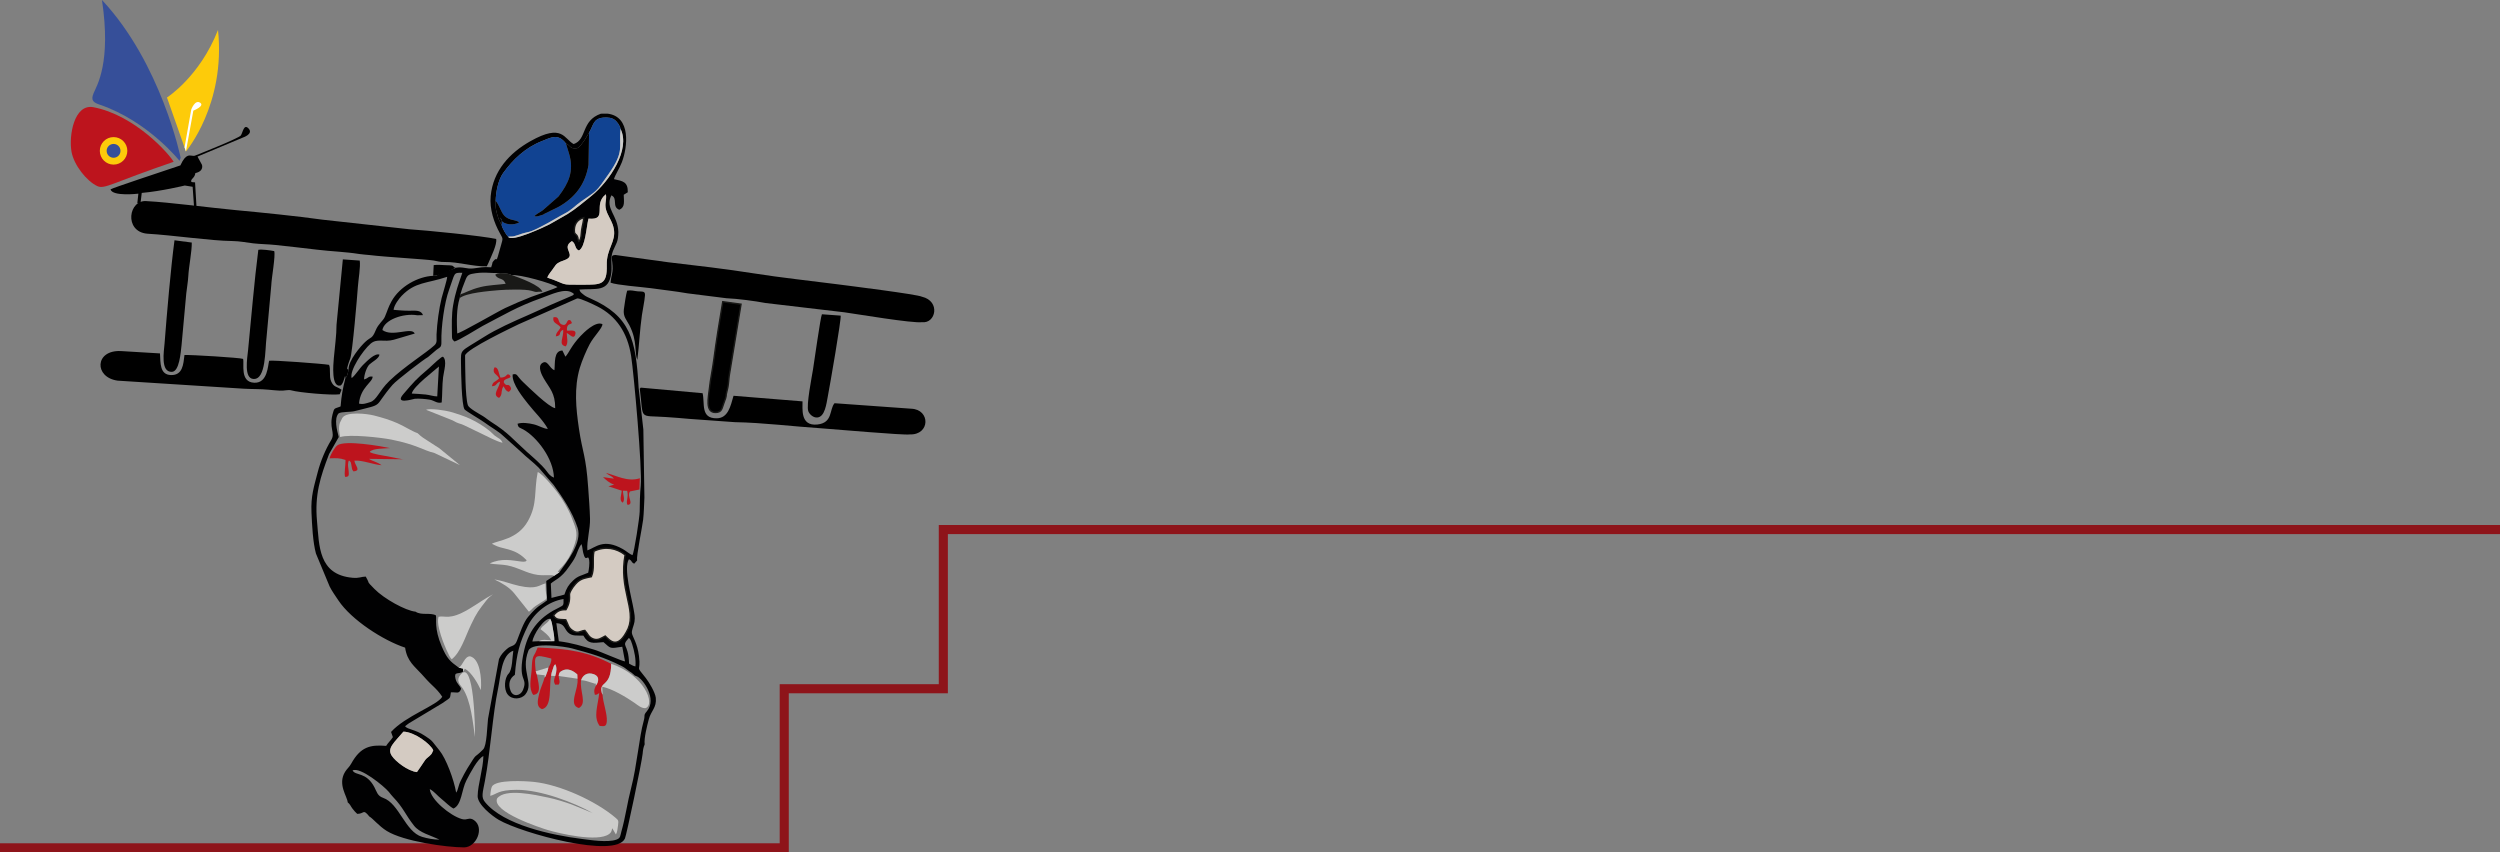 <?xml version="1.0" encoding="utf-8"?>
<!-- Generator: Adobe Illustrator 12.0.0, SVG Export Plug-In . SVG Version: 6.00 Build 51448)  -->
<!DOCTYPE svg PUBLIC "-//W3C//DTD SVG 1.1//EN" "http://www.w3.org/Graphics/SVG/1.1/DTD/svg11.dtd">
<svg  version="1.1" id="Ebene_1" xmlns="http://www.w3.org/2000/svg" xmlns:xlink="http://www.w3.org/1999/xlink" width="367.407" height="125.268"
	 viewBox="0 0 367.407 125.268" overflow="visible" enable-background="new 0 0 367.407 125.268" xml:space="preserve">
<rect x="0" y="0" width="367.407" height="125.268" fill="#808080" stroke="none"/>
<polyline fill="none" stroke="#8E141A" stroke-width="1.336" points="0,124.6 115.253,124.6 115.253,101.219 138.633,101.219 
	138.633,77.824 162.015,77.824 367.407,77.824 "/>
<g>
	<g>
		<path fill-rule="evenodd" clip-rule="evenodd" fill="#364F99" d="M26.55,23.175c0,0-2.85-13.871-11.566-23.175
			c1.383,9.22-0.754,12.572-1.215,13.662c-0.46,1.09-0.085,1.389,0.88,1.718c7.125,2.431,11.734,8.256,11.734,8.256L26.55,23.175z"
			/>
		<path fill-rule="evenodd" clip-rule="evenodd" fill="#BD141D" d="M25.52,23.78c-0.623-1.111-5.648-6.848-11.792-8.023
			c-2.825-0.54-3.648,4.176-3.214,6.562c0.351,1.93,2.202,4.29,3.781,5.028C15.393,27.861,16.477,26.86,25.52,23.78z"/>
		<path fill-rule="evenodd" clip-rule="evenodd" d="M29.672,24.201c0,0,0.377,0.943-0.963,1.236c-0.084,0.775-0.755,0.838-0.587,1.3
			c0.063,0.042,0.545,0.063,0.545,0.063l0.23,3.919l-0.356,0.021l-0.23-3.29l-1.152-0.188c0,0-3.437,0.838-6.328,1.089
			c-0.042,0.293-0.183,1.55-0.183,1.55l-0.468-0.039l0.156-1.403c0,0-3.801,0.458-4.094-0.632c0.419-0.251,7.167-2.472,10.267-3.52
			c0.418-0.924,0.768-1.279,1.077-1.4c0.435-0.171,0.789,0.118,1.144-0.066c0,0,6.37-2.514,6.663-2.934
			c0.293-0.419,0.44-1.801,1.152-1.005c0.712,0.797-0.817,1.299-0.817,1.299l-6.705,2.807L29.672,24.201z"/>
		<path fill-rule="evenodd" clip-rule="evenodd" fill="#FDCB0A" d="M27.326,22.253c0,0,5.867-6.894,4.714-17.853
			c-2.682,6.873-7.501,9.932-7.501,9.932L27.326,22.253z"/>
		<path fill-rule="evenodd" clip-rule="evenodd" fill="#FFFFFF" d="M27.326,22.253l1.089-5.993c0,0,1.751-0.69,0.985-1.173
			c-0.764-0.482-1.296,1.022-1.296,1.022l-0.985,5.559L27.326,22.253z"/>
		<circle fill-rule="evenodd" clip-rule="evenodd" fill="#FDCB0A" cx="16.692" cy="22.169" r="2.022"/>
		<circle fill-rule="evenodd" clip-rule="evenodd" fill="#364F99" cx="16.691" cy="22.169" r="1.017"/>
	</g>
	<path fill-rule="evenodd" clip-rule="evenodd" fill="#010102" d="M90.874,34.085L90.874,34.085
		c-0.015,1.543-0.333,1.665-0.79,2.797c-0.433,1.072-0.101,2.052-0.244,3.22c-0.36,2.917-2.263,2.256-4.685,2.452
		c0.114,0.347,0.092,0.347,0.684,0.808c0.263,0.204,0.586,0.346,0.942,0.504c5.865,2.602,6.678,5.967,7.076,13.147l0.692,6.116
		l0.156,9.997c-0.047,0.961-0.081,2.346-0.188,3.254c-0.136,1.145-1.005,5.285-0.891,5.996l-0.424,0.469
		c-0.541-0.266-0.22-0.393-0.774-0.658c-0.845,1.278,0.434,5.789,0.697,7.391c0.11,0.668,0.225,1.104,0.12,1.81
		c-0.08,0.533-0.45,1.224-0.376,1.675c0.088,0.538,0.79,1.416,1.036,3.344c0.335,2.623-0.663,1.13,1.008,3.246
		c0.438,0.556,1.377,2.084,1.464,2.9c0.154,1.451-0.699,1.898-1.029,3.156c-0.227,0.865-0.73,2.791-0.606,3.684l-0.128,0.348
		c-0.018,0.059-0.071,0.27-0.084,0.336c-0.043,0.217-0.06,0.441-0.084,0.68c-0.137,1.365-2.38,11.979-2.603,12.469
		c-1.364,3.01-15.207-0.785-18.542-2.736c-0.998-0.584-3.124-2.258-3.106-3.5c0.023-1.676,0.806-3.975,0.843-5.879
		c-0.855,0.396-1.917,2.477-2.474,3.531c-0.752,1.42-0.684,3.639-1.922,4.184c-0.61-0.328-1.18-0.951-1.747-1.398
		c-0.655-0.519-1.048-1.096-1.733-1.461c0.096,1.518,3,3.93,4.725,4.406c0.82,0.227,1.044-0.349,1.771,0.156
		c1.595,1.107,0.353,4.008-1.462,4.005c-2.601-0.004-8.874-0.878-11.353-2.413c-1.172-0.726-2.086-1.879-2.557-2.119
		c-0.979-1.207-0.707-0.391-1.787-0.393c-0.188-0.152-0.527-0.535-0.72-0.798c-0.281-0.384-0.31-0.602-0.68-0.896
		c-0.06-0.875-1.524-2.645-0.38-4.492c0.294-0.475,0.613-0.684,0.881-1.171c1.371-2.491,2.793-2.833,5.148-2.634
		c0.28-0.467,0.686-0.799,0.992-1.287l-0.27-0.76c2.113-2.357,6.792-3.908,7.522-5.172c-0.403-0.637-0.945-1.195-1.452-1.668
		c-0.592-0.553-1.061-1.084-1.571-1.654c-0.978-1.096-2.147-1.861-2.432-3.897c-3.183-1.048-7.887-4.062-9.806-6.942
		c-0.421-0.631-0.973-1.403-1.291-2.057l-2.008-4.828c-0.457-1.666-0.576-4.196-0.657-6.028c-0.11-2.459,0.373-3.806,0.91-5.908
		c0.42-1.644,1.17-3.415,1.978-4.729c0.705-1.146-0.457-1.712,0.323-4.199c0.093-0.297,0.124-0.386,0.35-0.5l0.61-0.215
		c0.028-0.012,0.075-0.027,0.108-0.05c0.119-1.587,0.339-2.714,0.705-4.149c0.15-0.166,0.098-0.079,0.214-0.321
		c0.001-0.003,0.1-0.271,0.111-0.309c0.071-0.247,0.094-0.396,0.137-0.63c-0.048-1.325,1.808-3.467,2.457-4.07
		c0.846-0.787,0.995-0.394,1.534-1.705c0.404-0.983,1.088-1.374,1.351-1.989c0.401-0.941,0.463-1.344,0.968-2.261
		c1.207-2.191,3.897-3.66,6.129-3.756c0.496-0.027,0.479,0.006,0.832-0.255l1.23-0.464l0.91-0.3
		c0.333-0.124,0.096,0.018,0.316-0.162c1.126-0.201,1.587,0.219,2.635,0.093c1.104-0.132,1.331-0.252,2.602-0.162l0.136-0.441
		c0.08-0.263-0.015-0.205,0.186-0.465c0.732-0.948,0.195,0.991,1.125-2.345c0.281-1.012,0.314-0.896-0.149-1.719
		c-0.891-1.583-1.558-3.608-1.371-5.511c0.36-3.678,2.739-6.311,5.833-8.053c4.759-2.68,4.954-0.316,6.359,0.423
		c1.991-0.669,1.053-3.43,4-4.463l0.99-0.005c3.458,0.421,2.961,4.888,2.087,7.16c-0.342,0.887-1.025,1.922-1.15,2.463
		c1.264,0.283,2.067,0.368,2.029,1.926l-0.597,0.371c0.02,0.976,0.235,1.824-0.655,2.208c-1.136-0.46-0.16-1.674-1.16-2.123
		C88.869,30.652,90.799,31.582,90.874,34.085z M91.193,18.944L91.193,18.944c1.505,2.998-1.6,7.656-4.216,9.799
		c-1.151,0.942-2.365,1.964-3.592,2.729l-2.628,1.5c-0.567,0.288-5.646,2.719-6.083,1.818c-0.277-0.252-0.924-1.349-0.957-1.758
		c-0.028-0.032-0.06-0.071-0.08-0.099l-0.363-0.765c-0.267-0.865-0.535-1.577-0.433-2.617c0.032-1.34,0.364-3.102,1.123-4.148
		c1.427-1.966,3.236-3.703,5.657-4.657c1.349-0.531,2.365-1.195,3.548,0.336c0.748,0.338,0.545,0.859,1.651,0.696
		c0.654-0.249,1.75-2.289,1.75-2.289c0.67-1.084,0.567-2.062,2.116-2.204c0.631-0.057,1.263,0.011,1.709,0.37
		C90.686,17.89,91.139,18.501,91.193,18.944z M89.048,28.55L89.048,28.55c-1.987,1.502,0.375,3.851-2.562,3.579
		c-0.315,1.212-0.441,4.18-1.409,4.686c-0.646-0.24-0.409-1.014-1.031-1.381c-1.749,1.085,0.966,2.105-1.191,2.843
		c-0.788,0.269-1.076,0.442-1.438,1.019c-0.356,0.567-0.786,0.949-0.985,1.504c3.179,1.07,1.582,1.061,5.159,1.044
		c2.703-0.012,3.656,0.09,3.581-2.879c-0.063-2.453,1.411-3.408,1.027-5.381c-0.175-0.9-0.606-1.473-0.954-2.266
		C88.675,30.021,89.208,29.537,89.048,28.55z M85.788,31.98L85.788,31.98c-0.942,0.269-1.508,0.995-1.366,2.212
		c0.208,0.354,0.269,0.255,0.404,0.502c0.198,0.364,0.016,0.377,0.251,0.769c0.378-0.354,0.323-1.012,0.404-1.646
		C85.562,33.194,85.78,32.563,85.788,31.98z M62.913,52.465L62.913,52.465l1.227-1.046c0.551-0.423,0.754-0.341,0.729-1.241
		c-0.057-2.086,0.443-5.739,1.127-7.587c0.899-2.433,0.57-2.554,1.949-2.496c-0.579,1.702-0.996,2.755-1.349,4.75
		c-0.245,1.384-0.195,2.881-0.175,4.313c0.008,0.623-0.035,0.655,0.349,1.022c0.494-0.015,3.626-2,4.164-2.28
		c3.195-1.661,5.019-2.814,8.662-4.113c1.507-0.538,3.393-1.487,4.515-0.765c0.181,0.116,0.122,0.073,0.236,0.196
		c-0.146,0.187-0.002,0.048-0.215,0.211l-3.166,1.364c-1.189,0.53-2.171,1.002-3.369,1.522c-2.14,0.93-4.622,2.033-6.465,3.205
		c-3.607,2.295-3.395,1.69-3.382,3.888c0.007,1.239,0.087,6.147,0.52,6.755c0.162,0.229,2.424,1.551,2.874,1.885
		c1.027,0.764,2.057,1.289,2.853,2.05l2.583,2.317c0.88,0.863,1.775,1.492,2.585,2.314l2.215,2.559
		c1.228,1.709,2.729,3.885,3.511,6.283c0.716,2.196-1.608,4.995-2.684,6.535l-0.773,0.522l-1.152,0.753l0.126,2.834
		c-1.014,0.824-1.313,0.689-2.804,2.452c-0.651,0.769-1.212,2.413-1.637,3.516c-0.354,0.921-0.799,0.572-1.501,1.214
		c-0.422,0.385-0.831,0.773-1.131,1.453l-1.613,8.797c-0.124,1.006-0.167,3.924-0.707,4.477c-1.511,1.547-0.707,0.187-2.338,2.818
		c-0.355,0.572-0.628,1.136-0.907,1.68c-0.496,0.967-0.393,1.424-0.732,1.859c-0.313-1.874-1.474-5.012-2.465-6.211
		c-0.407-0.492-0.628-0.789-0.973-1.222c-0.281-0.353-0.758-0.644-1.152-0.909c-1.455-0.98-2.512-0.898-2.922-1.414
		c0.318-0.218,0.475-0.401,0.896-0.624l4.589-2.759c1.341-0.945,1.073-0.59,1.256-1.594c0.834-0.063,1.188,0.326,1.493-0.512
		c-0.143-0.503-0.632-0.706-0.817-1.486c-0.273-1.156,0.458-0.598,1.109-1.043l0.011-0.437l-0.646-0.155
		c-1.309-0.944-1.737-1.341-2.509-3.143c-1.129-2.643-0.711-3.971-0.843-4.535c-0.818-0.453-2.144,0.043-2.995-0.544
		c-1.457-0.136-4.66-1.917-6.042-3.343c-1.332-1.376-0.49-0.446-1.278-1.814c-0.691,0.01-0.923,0.266-1.939,0.174
		c-5.039-0.449-4.887-4.718-5.22-8.33c-0.353-3.822,0.464-6.461,1.778-9.859l1.417-2.488c-0.234-0.906-0.74-2.711-0.016-3.486
		c0.47-0.268,1.684-0.158,2.36-0.33c4.551-1.158,2.569-0.365,5.555-3.852C58.277,55.871,62.311,52.783,62.913,52.465z
		 M65.715,40.682L65.715,40.682c-3.03,1.017-4.667,0.709-6.684,2.792c-0.351,0.363-1.129,1.366-1.189,2.063
		c0.919,0.056,1.381,0.14,2.353,0.128c0.901-0.011,1.688-0.111,1.97,0.647l-0.833,0.022c-2.107-0.351-4.909,0.703-5.134,2.17
		c1.523,1.101,4.286-0.526,4.755,0.516l-3.074,0.908c-1.491,0.409-2.445-0.258-3.416,0.582c-1.188,1.026-3.148,4.027-2.779,5.058
		c0.623-0.508,1.12-1.418,1.786-2.054c0.446-0.426,1.635-1.673,2.301-1.392c-0.087,0.579-1.059,1.042-1.476,1.44
		c-0.393,0.376-0.766,1.425-0.797,2.2c0.721-0.188,0.55-0.502,1.264-0.411c0.02,0.832-1.787,1.546-2.002,3.959
		c0.583,0.162,1.084-0.044,1.642-0.213c0.966-0.291,1.304-1.648,2.824-3.117c2.178-2.106,5.432-4.13,6.625-5.238
		c0.461-0.428,0.269-0.869,0.304-1.593c0.08-1.681,0.359-3.755,0.746-5.34C65.051,43.192,65.751,40.991,65.715,40.682z
		 M75.146,40.436L75.146,40.436c1.257-0.141,5.888,1.175,6.784,1.751c-0.228,0.2-3.315,1.222-3.901,1.458
		c-1.277,0.513-2.598,1.063-3.788,1.625c-1.114,0.526-6.49,3.658-7.048,3.732c-0.075-1.762-0.128-3.607,0.362-5.191l0.101-0.555
		c0.142-0.545,0.404-1.271,0.612-1.763c0.279-0.663,0.327-1.088,1.059-1.239c1.682-0.346,2.513-0.102,4.18-0.113
		c0.307,0.017,0.621,0.024,0.928,0.065c0.166,0.022,0.27,0.04,0.429,0.092C75.247,40.424,74.988,40.319,75.146,40.436z
		 M88.534,47.637L88.534,47.637c0.014,0.59-1.239,1.745-1.884,2.959c-0.451,0.846-1.12,2.393-1.438,3.466
		c-0.869,2.947-0.572,5.943-0.12,8.994c0.514,3.471,1.021,3.851,1.349,8.605c0.107,1.556,0.227,2.995,0.269,4.568
		c0.041,1.577-0.501,3.222-0.387,4.657c1.219-0.421,2.343-1.819,5.233-0.179c0.489,0.277,0.978,0.731,1.387,0.882
		c0.265-0.368,1.061-5.616,1.067-6.397c0.003-1.129,0.04-2.695,0.151-3.791c0.251-2.477-1.007-16.465-1.409-19.079
		c-0.533-3.458-2.199-5.893-4.975-7.297c-0.534-0.271-2.48-1.206-2.944-1.171l-8.597,3.793c-0.878,0.433-7.697,3.655-7.888,4.595
		c0.02,1.522,0.007,6.076,0.408,7.305c0.152,0.466,1.749,1.314,2.241,1.624c0.451,0.284,0.656,0.501,1.129,0.8
		c2.633,1.67,3.203,2.551,5.269,4.402c0.893,0.8,2.206,1.891,2.937,2.867c0.335,0.45,0.567,0.759,1.073,0.953
		c-0.057-2.756-2.483-5.955-4.494-7.072c-0.556-0.31-0.752-0.217-0.851-0.847c0.662-0.224,1.648-0.087,2.39,0.091
		c0.745,0.18,1.538,0.687,2.065,0.66c-0.735-1.328-1.997-2.494-2.92-3.684c-0.579-0.745-2.415-2.922-2.254-4.313
		c0.735-0.185,0.52,0.161,1.554,1.144c0.812,0.771,3.731,3.654,4.698,3.817c0-2.245-0.816-2.89-1.685-4.377
		c-0.27-0.461-0.947-1.742-0.246-2.242c0.823-0.587,1.037,0.747,1.815,1.034c0.119-1.05-0.132-2.864,1.172-2.894l0.442,0.909
		c0.535-0.574,0.866-1.612,2.224-3.038C85.717,48.96,87.505,47.125,88.534,47.637z M85.463,79.967L85.463,79.967
		c-0.408,0.439-0.572,1.131-0.844,1.726c-0.329,0.716-0.601,0.998-0.995,1.589c-1.169,1.747-2.128,1.955-2.674,2.484l0.096,2.105
		l1.901-0.486c0.317-0.968,0.596-1.42,1.283-2.08c0.732-0.703,1.241-0.705,2.214-1.139c0.102-0.432,0.228-1.422,0.142-1.879
		c-0.184-0.98-0.483,0.545-0.872-1.034C85.612,80.838,85.6,80.371,85.463,79.967z M82.815,88.032L82.815,88.032
		c0.006,0.836,0.068,0.911-0.573,1.215c-2.671,1.269-4.459,3.056-5.199,6.27c-1.114,4.841,0.632,3.861-0.186,5.889
		c-0.334,0.831-1.44,1.128-1.832,0.083c-0.369-0.984-0.128-1.799,0.64-2.313c0.256-3.132,0.676-4.717,1.923-7.229
		C78.545,90.023,80.586,88.385,82.815,88.032z M83.691,87.283L83.691,87.283c0.14-0.596,0.815-1.438,1.161-1.742
		c0.6-0.53,1.195-0.615,2.053-0.793c0.505-1.207,0.123-2.42,0.379-3.746c1.673-0.799,3.325-0.447,4.59,0.541
		c-0.951,5.031,1.636,7.945,0.455,10.817c-1.529,3.274-2.696,1.773-3.383,1.115c-0.5,0.235-1.027,0.737-1.809,0.412
		c-0.668-0.278-0.748-0.753-1.188-1.238c-0.668,0.052-1.028,0.611-1.901-0.053c-0.557-0.424-0.535-0.795-0.904-1.509
		c-0.818-0.074-1.464,0.091-1.795-0.68c0.56-0.613,0.929-0.819,1.827-0.815C83.688,88.691,83.732,88.156,83.691,87.283z
		 M82.124,94.237L82.124,94.237l-0.36-2.654c1.215,0.046,1.135,0.79,1.695,1.346c0.599,0.596,1.327,0.457,2.272,0.476
		c0.719,1.269,1.347,1.115,2.957,0.965c1.13,0.969,0.862,0.969,2.762,0.676l0.402,2.153c-0.4-0.003-3.651-1.477-4.601-1.745
		C85.415,94.934,84.22,94.508,82.124,94.237z M80.859,90.934L80.859,90.934c-0.952-0.089-2.482,2.363-2.626,3.342l1.012-0.045
		l2.223-0.002c0-0.693-0.077-1.086-0.202-1.762C81.144,91.813,81.115,91.377,80.859,90.934z M92.445,97.525L92.445,97.525
		c-0.064-3.123-1.276-2.4-0.018-3.779c0.274,0.238,0.366,0.586,0.486,0.954c0.304,0.931,0.58,2.276,0.469,3.239
		C93.08,97.896,92.679,97.655,92.445,97.525z M75.438,95.63L75.438,95.63c-1.78,0.624-1.82,3.594-2.245,5.597
		c-0.791,3.733-1.113,9.229-1.924,13.526c-0.333,1.763-0.59,2.386,0.006,3.12c2.73,3.367,9.787,4.857,14.184,5.414
		c1.277,0.161,3.837,0.573,5.143,0.102c0.616-0.222,0.54-0.564,0.719-1.187c0.598-2.097,0.875-4.265,1.442-6.438
		c0.839-3.22,1.193-7.57,1.828-9.777c0.274-0.958-0.091-0.794,0.479-1.464c1.544-1.816-0.57-4.738-1.451-5.115
		c-0.611-0.262-0.061,0.085-0.556-0.344c-0.306-0.264-0.234-0.189-0.602-0.434c-0.469-0.313-0.555-0.479-1.153-0.775
		c-2.585-1.285-4.451-1.813-7.247-2.566c-0.977-0.264-5.88-0.99-6.401,0.331c-1.194,3.024,0.879,4.727-0.43,6.406
		c-0.59,0.759-1.974,0.871-2.628,0.022c-0.599-0.775-0.458-2.432,0.136-3.031C75.315,98.43,75.282,96.586,75.438,95.63z
		 M63.673,110.264L63.673,110.264c-0.239,0.455-0.108,0.438-0.568,0.852c-0.378,0.34-0.43,0.302-0.707,0.705
		c-0.419,0.61-0.731,1.12-1.127,1.648c-1.336-0.152-3.152-1.569-3.694-2.402c-0.728-1.115,0.32-1.896,1.714-3.544
		C60.933,107.579,63.258,109.321,63.673,110.264z M64.586,123.396c-1.296-0.638-2.91-0.994-3.741-2.053
		c-1.292-1.648-1.563-2.634-3.043-4.176c-0.34-0.354-0.38-0.454-0.646-0.775c-0.7-0.849-4.269-3.758-5.344-3.163
		c0.459,0.815,2.013,0.183,3.213,2.464c0.359,0.681,0.44,1.272,1.281,1.562c2.368,0.813,3.233,4.989,5.722,5.731
		C62.837,123.23,63.7,123.383,64.586,123.396z"/>
	<g>
		<path fill-rule="evenodd" clip-rule="evenodd" d="M135.486,43.605c2.792,0.661,2.021,3.985,0.033,3.742
			c-1.328,0.205-9.641-1.203-11.432-1.45l-11.573-1.364c-1.618-0.302-4.089-0.635-5.761-0.704l-5.702-0.717
			c-1.795-0.315-3.83-0.534-5.662-0.788c-1.163-0.161-4.745-0.418-5.66-0.783c0.127-1.325,0.436-1.396,0.248-3.022
			c-0.072-0.623-0.247-1.056,0.482-1.043l7.776,1.07c4.083,0.473,8.451,0.982,12.468,1.618c4.079,0.646,8.291,1.09,12.408,1.621
			C124.82,42.007,134.762,43.247,135.486,43.605z"/>
		<path fill-rule="evenodd" clip-rule="evenodd" d="M107.976,62.041l-6.651-0.479c-1.138-0.105-2.293-0.197-3.483-0.275
			c-4.082-0.274-3.219,0.529-3.817-4.146c0.296-0.324-0.278,0.023,0.208-0.17l9.025,0.815c0.354,1.5-0.344,3.709,2.061,3.688
			c1.691-0.015,2.042-1.776,2.484-3.31l10.136,0.822c0.045,0.963-0.41,3.667,2.174,3.4c2.321-0.24,1.742-2.223,2.535-3.129
			l11.265,0.807c2.844,0.102,2.813,3.887-0.227,3.78c-0.855,0.144-11.045-0.768-12.896-0.891
			C116.659,62.684,112.12,62.112,107.976,62.041z"/>
		<path fill-rule="evenodd" clip-rule="evenodd" d="M17.287,55.941c-3.475-0.478-3.382-4.521,0.463-4.349l5.762,0.347
			c0.078,1.435-0.036,3.137,1.613,3.181c1.738,0.046,1.821-1.585,1.986-2.944c0.851-0.058,8.2,0.391,8.608,0.567
			c0.225,0.628-0.533,3.427,1.656,3.506c1.994,0.073,1.984-2.601,2.179-3.231c0.289-0.126,8.002,0.44,8.803,0.601
			c0.276,0.598-0.023,1.678,0.306,2.421c0.399,0.903,0.816,0.726,1.53,1.237l-0.268,0.668c-1.159,0.176-6.024-0.253-7.104-0.574
			c-0.46-0.138-0.978,0.078-1.711,0.038c-0.545-0.03-1.113-0.079-1.674-0.138c-1.105-0.115-2.458-0.075-3.596-0.145L17.287,55.941z"
			/>
		<path fill-rule="evenodd" clip-rule="evenodd" d="M28.184,35.647c0.019,1.358-0.426,3.411-0.514,4.98
			c-0.046,0.841-0.221,1.739-0.294,2.488l-0.694,7.602c-0.127,1.113-0.318,3.898-1.424,3.933c-1.699,0.055-1.165-2.995-1.071-4.209
			c0.339-4.371,0.917-11.11,1.458-15.128L28.184,35.647z"/>
		<path fill-rule="evenodd" clip-rule="evenodd" d="M40.3,36.901c0.208,0.709-0.388,3.896-0.432,5.024l-0.693,7.612
			c-0.241,1.857-0.053,6.268-1.927,6.158c-1.44-0.084-0.907-3.059-0.791-4.224c0.487-4.886,0.889-9.92,1.507-14.756
			C38.437,36.609,39.746,36.792,40.3,36.901z"/>
		<path fill-rule="evenodd" clip-rule="evenodd" d="M51.222,54.313c-0.042,0.233-0.065,0.383-0.137,0.63
			c-0.011,0.037-0.109,0.306-0.111,0.309c-0.116,0.242-0.064,0.155-0.214,0.321l-0.045-0.346c-0.109,0.416-0.355,1.324-0.698,1.441
			c-1.348,0.26-1.04-3.058-0.954-4.06c0.135-1.581,0.399-3.35,0.393-4.875l0.928-9.612l2.481,0.174
			c0.14,0.898-0.2,2.798-0.274,3.887c-0.093,1.365-0.789,9.591-1.117,10.506c-0.109,0.304-0.206,0.527-0.304,0.854
			C50.913,54.402,51.029,54.203,51.222,54.313z"/>
		<path fill-rule="evenodd" clip-rule="evenodd" d="M123.547,46.384c0.122,0.452-1.569,10.195-1.896,11.909
			c-0.196,1.027-0.411,2.957-1.524,3.063c-0.607,0.058-1.166-0.472-1.336-0.923c-0.33-0.867,0.532-5.116,0.692-6.144
			c0.156-0.995,1.112-7.764,1.309-8.103L123.547,46.384z"/>
		<path stroke="#191917" stroke-width="0.216" stroke-miterlimit="22.926" d="M108.898,44.71l-1.741,10.549
			c-0.098,0.811-0.095,1.412-0.305,2.157c-0.33,1.177,0.119,0.272-0.509,1.921c-0.248,0.652-0.251,1.25-1.155,1.276
			c-1.626,0.048-1.049-2.308-0.932-3.479c0.137-1.369,0.467-2.86,0.649-4.263c0.368-2.851,0.854-5.75,1.317-8.526L108.898,44.71z"/>
		<path fill-rule="evenodd" clip-rule="evenodd" d="M93.668,52.876c-0.465-0.958,0.062-2.686-1.172-5.082
			c-0.401-0.776-0.944-1.241-0.813-2.325c0.065-0.541,0.335-2.325,0.486-2.754c0.583-0.115,1.001,0.051,1.558,0.101
			c0.667,0.059,1.115-0.08,1.061,0.594c-0.077,0.939-0.311,1.92-0.452,2.911C94.028,48.475,93.95,50.573,93.668,52.876z"/>
		<path fill-rule="evenodd" clip-rule="evenodd" d="M66.948,39.351c-0.22,0.18-2.552,1.232-3.288,1.181l0.078-1.573
			c0.671-0.09,1.203,0.009,1.874,0.016C67.029,38.99,66.38,39.204,66.948,39.351z"/>
		<path fill-rule="evenodd" clip-rule="evenodd" d="M21.643,34.345c-3.476-0.296-2.78-5.133,0-4.781
			c3.066,0.149,9.539,0.993,13.019,1.317c3.452,0.321,9.145,0.89,12.751,1.405l12.779,1.409c2.289,0.144,10.782,0.976,12.729,1.429
			c0.159,0.813-0.768,2.625-1.144,3.531l-0.236,0.486c-2.083,0.049-4.15-0.667-6.186-0.637c-0.792,0.012-0.95-0.107-1.618-0.217
			c-1.151-0.189-7.076-0.511-9.427-0.803c-0.395-0.049-0.992-0.071-1.531-0.157c-2.055-0.329-4.081-0.375-6.195-0.634
			c-2.001-0.246-4.144-0.478-6.118-0.691c-1.064-0.114-2.169-0.115-3.245-0.239c-1.034-0.118-1.96-0.327-3.074-0.339
			C31.02,35.394,25.356,34.559,21.643,34.345z"/>
	</g>
	<path fill-rule="evenodd" clip-rule="evenodd" fill="#010102" d="M60.951,58.607L60.951,58.607
		c-0.264,0.045-3.059,0.918-1.667-0.695c1.578-1.827,1.815-2.143,3.721-3.76c0.555-0.472,1.102-1.069,1.62-1.439
		c0.025-0.021,0.06-0.093,0.071-0.069c0.025,0.049,0.028-0.116,0.398-0.229c0.673,0.564,0.128,2.122,0.021,3.049
		c-0.143,1.231-0.098,2.432-0.202,3.685c-0.728,0.182-1.032-0.289-1.802-0.419C62.54,58.635,61.519,58.545,60.951,58.607z
		 M62.563,57.981c0.626,0.071,1.211,0.284,1.696,0.274l0.245-4.393c-0.673,0.63-3.785,2.928-3.988,3.977
		C61.228,57.885,61.878,57.903,62.563,57.981z"/>
	<path fill="#191917" d="M79.714,42.881c-1-0.073-0.622,0.18-1.592-0.138c-0.875-0.287-3.895-0.178-4.768-0.102
		c-1.585,0.138-4.81,0.389-5.8,1.17l0.101-0.555c0.601-0.152,1.435-0.702,3.01-1.082c1.139-0.274,2.453-0.309,3.649-0.466
		c-0.355-1.001-1.09-0.498-1.543-1.327l0.222-0.127c0.027-0.011,0.075-0.037,0.106-0.049l0.407-0.065
		c0.307,0.017,0.621,0.024,0.928,0.065c0.166,0.022,0.271,0.037,0.429,0.092C76.656,40.924,79.359,41.926,79.714,42.881z"/>
	<path fill="#D4CBC2" stroke="#191917" stroke-width="0.216" stroke-miterlimit="22.926" d="M83.691,87.283L83.691,87.283
		c0.14-0.596,0.815-1.438,1.161-1.742c0.6-0.53,1.195-0.615,2.053-0.793c0.505-1.207,0.123-2.42,0.379-3.746
		c1.673-0.799,3.325-0.447,4.59,0.541c-0.951,5.031,1.636,7.945,0.455,10.817c-1.529,3.274-2.696,1.773-3.383,1.115
		c-0.5,0.235-1.027,0.737-1.809,0.412c-0.668-0.278-0.748-0.753-1.188-1.238c-0.668,0.052-1.028,0.611-1.901-0.053
		c-0.557-0.424-0.535-0.795-0.904-1.509c-0.818-0.074-1.464,0.091-1.795-0.68c0.56-0.613,0.929-0.819,1.827-0.815
		C83.688,88.691,83.732,88.156,83.691,87.283z"/>
	<path fill-rule="evenodd" clip-rule="evenodd" fill="#D4CBC2" d="M85.078,36.815c0.968-0.506,1.094-3.474,1.409-4.686
		c2.936,0.272,0.575-2.077,2.562-3.579c0.161,0.987-0.373,1.47,0.196,2.768c0.348,0.792,0.779,1.366,0.954,2.266
		c0.384,1.973-1.089,2.929-1.027,5.381c0.076,2.969-0.878,2.867-3.581,2.879c-3.577,0.017-1.979,0.026-5.159-1.044
		c0.2-0.555,0.629-0.937,0.985-1.504c0.363-0.577,0.65-0.75,1.438-1.019c2.157-0.737-0.558-1.757,1.191-2.843
		C84.668,35.801,84.431,36.575,85.078,36.815z"/>
	<path fill-rule="evenodd" clip-rule="evenodd" fill="#D4CBC2" d="M63.673,110.264c-0.239,0.455-0.108,0.438-0.568,0.852
		c-0.378,0.34-0.43,0.302-0.707,0.705c-0.419,0.61-0.731,1.12-1.127,1.648c-1.336-0.152-3.152-1.569-3.694-2.402
		c-0.728-1.115,0.32-1.896,1.714-3.544C60.933,107.579,63.258,109.321,63.673,110.264z"/>
	<path fill="#D4CBC2" stroke="#191917" stroke-width="0.216" stroke-miterlimit="22.926" d="M84.826,34.695
		c-0.135-0.248-0.196-0.149-0.404-0.502c-0.142-1.217,0.424-1.943,1.366-2.212c-0.008,0.583-0.227,1.213-0.307,1.837
		c-0.081,0.634-0.025,1.292-0.404,1.646C84.842,35.072,85.024,35.059,84.826,34.695z"/>
	<path fill-rule="evenodd" clip-rule="evenodd" fill="#114392" d="M91.193,18.944c-0.276,2.728,0.641,3.212-1.737,6.608
		c-1.993,2.847-1.634,2.355-4.063,4.058c-0.833,0.584-1.357,1.225-2.366,1.75c-0.932,0.486-1.691,0.975-2.559,1.441
		c-3.268,1.759-2.318,1.003-4.428,1.767c-0.901,0.326-0.803,0.125-1.367,0.222c-0.277-0.252-0.924-1.349-0.957-1.758
		c0.051-0.593,0.054-0.63-0.15-1.076c0.005,1.014,1.603,1.181,2.408,0.876c0.337-0.126,0.156-0.053,0.318-0.186
		c-0.718-0.469-1.802-0.129-2.521-1.445c-0.328-0.603-0.66-1.494-0.93-1.65c0.032-1.34,0.364-3.102,1.123-4.148
		c1.427-1.966,3.236-3.703,5.657-4.657c1.349-0.531,2.365-1.195,3.548,0.336l0.464,1.5c0.782,2.601-0.107,4.385-1.556,6.293
		l-2.338,2.05c-0.386,0.247-0.868,0.522-1.202,0.818c0.255,0.153,0.611,0.001,0.998-0.114c0.444-0.132,0.146-0.018,0.463-0.2
		l2.146-1.058c2.441-1.401,3.879-3.341,4.348-6.126l0.079-4.756c0.67-1.084,0.567-2.062,2.116-2.204
		c0.631-0.057,1.263,0.011,1.709,0.37C90.686,17.89,91.139,18.501,91.193,18.944z"/>
	<path fill-rule="evenodd" clip-rule="evenodd" d="M83.169,21.083c0.748,0.338,0.545,0.859,1.651,0.696
		c0.654-0.249,1.75-2.289,1.75-2.289l-0.079,4.756c-0.469,2.785-1.907,4.725-4.348,6.126l-2.146,1.058
		c-0.316,0.182-0.019,0.068-0.463,0.2c-0.386,0.116-0.743,0.268-0.998,0.114c0.334-0.295,0.816-0.571,1.202-0.818l2.338-2.05
		c1.449-1.908,2.338-3.693,1.556-6.293L83.169,21.083z"/>
	<path fill-rule="evenodd" clip-rule="evenodd" d="M73.717,33.032c-0.028-0.032-0.06-0.071-0.08-0.099l-0.363-0.765
		c-0.267-0.865-0.535-1.577-0.433-2.617c0.271,0.156,0.602,1.047,0.93,1.65c0.718,1.316,1.803,0.976,2.521,1.445
		c-0.162,0.133,0.019,0.06-0.318,0.186c-0.805,0.305-2.403,0.138-2.408-0.876C73.771,32.401,73.769,32.438,73.717,33.032z"/>
	<path fill-rule="evenodd" clip-rule="evenodd" fill="#BD141D" d="M89.819,97.559c-0.011,3.504-1.778,2.467-1.396,4.182
		c0.073,0.328,0.063,0.219,0.125,0.334c0.059,1.165,0.716,2.83,0.63,3.93c-0.061,0.779-0.34,0.754-1.052,0.677
		c-0.971-1.317-0.252-2.964-0.063-4.829c-0.376,0.221-0.195,0.222-0.643,0.258c-0.172-0.625-0.085-0.815,0.141-1.317
		c0.018-0.031,0.043-0.113,0.051-0.094c0.012,0.026,0.878-1.202-0.394-1.631c-0.944-0.319-1.593,0.206-1.819,0.899
		c-0.233,1.643,0.92,3.404-0.322,4.086c-1.641-0.447,0.021-2.863-0.209-4.307l-0.022-0.629c-0.607-0.551-1.445-1.006-2.281-0.525
		c-0.366,0.211-0.411,0.334-0.459,0.755c0.037,0.598,0.272,0.794,0.007,1.258l-0.517,0.015c-0.3-0.499-0.144-0.797,0.001-1.275
		c0.198-0.573,0.272-1.299,0-1.724c-0.248,0.27-0.206,0.265-0.353,0.709c-0.14,0.429-0.204,0.54-0.242,0.993
		c-0.353,1.463,0.209,4.557-1.339,4.892c-0.866-0.331-0.666-1.22-0.431-2.243c0.193-0.843,0.594-1.605,0.799-2.391
		c0.091-0.107,0.088-0.082,0.179-0.268c0-0.002,0.14-0.372,0.143-0.38c0.146-0.388,0.182-0.413,0.247-0.847
		c0.2-0.258,0.49-0.862,0.413-1.309c-2.496-0.633-2.528-0.616-2.282,1.884l0.156,0.453c0.148,1.011,0.878,2.91-0.524,3.007
		c-0.694-0.961-0.34-2.351-0.234-3.579c0.054-0.612,0.01-1.288,0.192-1.874c0.098-0.318,0.193-0.424,0.337-0.684l0.36-0.822
		C83.445,95.32,86.469,95.805,89.819,97.559z"/>
	<path fill-rule="evenodd" clip-rule="evenodd" fill="#BD141D" d="M57.335,65.852c-0.529,0.053-1.077,0.049-1.58,0.1
		c-0.256,0.025-0.548,0.058-0.795,0.125c-0.008,0.002-0.29,0.104-0.295,0.105c-0.436,0.222-0.169,0.08-0.33,0.244
		c0.442,0.304,2.037,0.535,2.562,0.623c0.561,0.094,2.271,0.513,2.598,0.45l-5.269-0.062c0.551,0.379,1.193,0.426,1.851,0.934
		c-1.219-0.088-2.808-0.77-3.994-0.671c0.048,0.674,1.079,1.481-0.141,1.576c-0.247-0.339-0.189-0.286-0.273-0.753
		c-0.115-0.646-0.069-0.589-0.372-0.842c-0.094,0.145-0.071,0.043-0.121,0.313c-0.081,0.438,0.026,0.718,0.056,1.161
		c0.043,0.629,0.129,0.932-0.512,0.934c-0.182-0.521,0.087-1.765,0.058-2.491c-0.966-0.319-1.271-0.262-2.344-0.239
		c0.13-0.57,0.772-1.623,1.128-1.896C50.659,64.619,56.083,65.586,57.335,65.852z"/>
	<path fill-rule="evenodd" clip-rule="evenodd" fill="#BD141D" d="M94.032,70.285l-0.058,1.657l-1.385,0.28
		c-0.534,0.756,0.662,1.878-0.352,1.982c-0.337-0.425,0.193-1.137-0.067-2.075l-0.62-0.008c0.008,0.688,0.355,1.269-0.024,1.747
		c-0.579-0.271-0.191-1.167-0.15-1.753c-0.602-0.214-1.377-0.442-1.959-0.646l0.841-0.246c-0.784-0.263-1.213-0.707-1.635-1.104
		l1.596,0.228c-0.331-0.459-0.766-0.46-1.147-0.841C90.568,69.877,92.218,70.869,94.032,70.285z"/>
	<path fill-rule="evenodd" clip-rule="evenodd" fill="#BD141D" d="M83.869,47.109c0.606,0.84-0.688,0.05-0.541,1.476
		c0.397,0.064,1.509-0.269,1.192,0.648c-0.233,0.675-0.853-0.154-1.228-0.295c0.01,0.721,0.269,1.447-0.149,1.969
		c-1.173-0.259-0.262-1.286-0.374-2.448c-0.832,0.379-0.075,0.83-1.085,0.976c0.079-0.699,0.394-0.695,0.699-1.318
		c-0.018-0.027-0.048-0.1-0.058-0.079c-0.01,0.022-0.046-0.061-0.061-0.075c-0.461-0.463-1.103-0.503-0.927-1.337
		c1.02-0.169,0.528,0.775,1.229,1.061C83.494,48.066,83.157,46.695,83.869,47.109z"/>
	<path fill="#BD141D" d="M73.554,55.494c1.076-0.021,0.799-0.705,1.315-0.406c0.663,0.656-0.996,0.361-0.815,1.152
		c0.476,0.689,0.547,0.031,0.931,0.56c0.299,0.41-0.033,0.651-0.221,0.788c-0.439-0.128-0.521-0.437-0.76-0.818
		c-0.021,0.025-0.047,0.035-0.054,0.084c-0.007,0.048-0.042,0.066-0.051,0.086c-0.272,0.627,0.146-0.507-0.08,0.187
		c-0.17,0.522,0.003,0.928-0.474,1.349c-1.128-0.439,0.098-1.53,0.131-2.383c-0.702,0.255-0.354,0.607-1.175,0.67
		c0.094-0.727,0.544-0.596,1.046-1.164c-0.291-0.639-1.091-0.667-0.687-1.6C73.287,53.911,73.263,54.923,73.554,55.494z"/>
	<path fill-rule="evenodd" clip-rule="evenodd" fill="#CCCCCB" d="M87.135,119.504c-2.762-1.576-7.708-3.449-11.211-3.43
		c-2.74,0.016-2.877,0.632-3.873,0.888c0.018-0.315,0.043-0.588,0.104-0.89c0.031-0.15,0.056-0.26,0.116-0.414
		c0.442-1.15,5.019-0.873,6.221-0.744c3.819,0.404,9.069,2.813,11.921,5.227c0.46,0.392,0.517,0.43,0.419,1.124
		c-0.069,0.484-0.11,1.042-0.315,1.37l-0.54-0.914c-0.087,0.155-0.002,0.512-0.458,0.85c-1.668,1.241-7.325-0.082-9.028-0.593
		c-1.038-0.312-8.226-2.66-7.441-4.623c1.138-1.561,5.666-0.531,7.492-0.144c1.183,0.252,2.425,0.637,3.505,1.03L87.135,119.504z"/>
	<path fill-rule="evenodd" clip-rule="evenodd" fill="#CCCCCB" d="M82.206,84.107l-0.773,0.522c-0.271-0.22-1.331,0.005-2.433-0.143
		c-0.843-0.112-1.562-0.402-2.273-0.692c-0.698-0.285-1.369-0.539-2.176-0.705c-0.708-0.146-2.059-0.144-2.575-0.289
		c1.733-0.82,3.236-0.442,4.666-0.265c0.059,0.007,0.315,0.018,0.327,0.016c0.414-0.075,0.173,0.034,0.438-0.21
		c-1.283-1.281-2.129-1.468-3.909-1.91c-0.533-0.133-1.102-0.482-1.217-0.514c0.941-0.534,3.76-0.607,5.297-3.33
		c1.451-2.569,0.87-4.391,1.447-7.217c0.759,0.303,2.341,2.294,2.851,2.952c0.797,1.026,1.695,2.578,2.154,3.781
		c0.681,1.788,1.03,2.376,0.224,4.45c-0.413,1.063-0.903,1.922-1.653,2.741c-0.172,0.188-0.278,0.251-0.387,0.407
		C81.804,84.293,81.938,83.908,82.206,84.107z"/>
	<path fill-rule="evenodd" clip-rule="evenodd" fill="#CCCCCB" d="M61.37,63.661c0.541,0.526,1.003,0.819,1.498,1.122l1.41,0.912
		c0.226,0.127,0.118,0.056,0.239,0.145l3.08,2.52l-3.758-1.788c-1.644-0.386-2.585-1.223-6.318-1.968
		c-1.534-0.306-6.178-0.826-7.526-0.369c-0.14-0.66-0.262-1.456-0.034-2.112c0.034-0.095,0.319-0.655,0.341-0.692
		c0.606-1.01,3.684-0.621,4.678-0.366c1.275,0.327,2.237,0.62,3.396,1.117C59.383,62.611,60.478,63.354,61.37,63.661z"/>
	<path fill-rule="evenodd" clip-rule="evenodd" fill="#CCCCCB" d="M66.383,96.888c-0.394-0.325-1.194-2.382-1.339-2.791
		c-0.293-0.826-0.879-2.532-0.595-3.452c0.979-0.225,1.576,0.568,4.406-1.104c1.307-0.771,2.283-1.512,3.591-2.205
		c-0.466,0.414-0.551,0.367-0.988,0.928c-1.085,1.39-1.382,1.739-2.248,3.568C68.336,93.678,67.694,95.881,66.383,96.888z"/>
	<path fill-rule="evenodd" clip-rule="evenodd" fill="#CCCCCB" d="M88.548,102.074c-0.061-0.115-0.052-0.006-0.125-0.334
		c-0.383-1.715,1.385-0.678,1.396-4.182c4.79,1.582,6.578,5.917,5.058,6.514c-0.612,0.046-1.152-0.443-1.57-0.734
		c-1.243-0.864-3.322-2.117-4.795-2.416L88.548,102.074z"/>
	<path fill-rule="evenodd" clip-rule="evenodd" fill="#CCCCCB" d="M80.182,85.734c-0.061,3.027,0.865,1.725-1.477,3.328
		c-0.452,0.311-0.594,0.566-0.975,0.843l-2.179-2.735c-0.696-0.838-1.684-1.44-2.895-2.011c1.311,0.202,2.376,0.659,3.621,0.938
		C78.921,86.689,79.239,85.948,80.182,85.734z"/>
	<path fill="#CCCCCB" d="M73.856,65.077c-0.989-0.244-2.114-0.894-2.916-1.259l-2.713-1.309c-0.858-0.377-0.721-0.164-1.717-0.731
		l-3.889-1.55c0.55-0.258,2.906,0.104,3.5,0.273c2.312,0.662,3.904,1.326,5.747,2.756c0.021,0.017,0.052,0.039,0.074,0.056
		l0.736,0.684C73.352,64.518,73.572,64.429,73.856,65.077z"/>
	<path fill="#CCCCCB" d="M69.804,108.313c-0.313-2.129-0.583-5.277-1.799-7.141c-0.327-0.502-1.076-1.088-0.333-2.008
		C69.697,96.657,69.839,107.344,69.804,108.313z"/>
	<path fill-rule="evenodd" clip-rule="evenodd" fill="#CCCCCB" d="M68.051,98.709l0.011-0.437l-0.646-0.155
		c0.643-0.359,0.84-1.68,1.676-1.664c1.446,0.384,1.722,3.185,1.582,4.967c-0.464-1.002-1.364-2.604-2.356-3.146L68.051,98.709z"/>
	<path fill="#CCCCCB" d="M87.562,100.792c-0.007-0.597,0.043-0.175-0.353-0.39c-0.002,0-0.495-0.148-0.59-0.177
		c-0.49-0.148-0.682-0.233-1.22-0.259c0.226-0.693,0.875-1.219,1.819-0.899c1.272,0.429,0.406,1.657,0.394,1.631
		C87.604,100.679,87.579,100.761,87.562,100.792z"/>
	<path fill="#CCCCCB" d="M84.868,99.746l-2.763-0.399c0.048-0.421,0.093-0.544,0.459-0.755c0.836-0.48,1.674-0.025,2.281,0.525
		L84.868,99.746z"/>
	<path fill="#CCCCCB" d="M80.031,99.58l0.021-0.343l-1.165-0.123l-0.156-0.453l1.869-0.575c-0.065,0.434-0.101,0.459-0.247,0.847
		c-0.003,0.008-0.142,0.378-0.143,0.38C80.12,99.498,80.122,99.473,80.031,99.58z"/>
	<path fill-rule="evenodd" clip-rule="evenodd" fill="#CCCCCB" d="M81.597,99.344l-0.594-0.021c0.039-0.453,0.102-0.564,0.242-0.993
		c0.146-0.444,0.105-0.439,0.353-0.709C81.869,98.045,81.795,98.771,81.597,99.344z"/>
	<path fill-rule="evenodd" clip-rule="evenodd" fill="#CCCCCB" d="M79.245,94.23c0.319-0.315,1.239-0.148,1.747-0.139
		c-0.274-0.653-0.973-1.178-1.556-1.621c0.326-0.635,0.815-0.654,1.354-1.424c0.02-0.031,0.049-0.074,0.069-0.113
		c0.256,0.443,0.285,0.879,0.406,1.533c0.125,0.676,0.202,1.068,0.202,1.762L79.245,94.23z"/>
	<path fill-rule="evenodd" clip-rule="evenodd" fill="#CCCCCB" d="M74.674,34.79c0.564-0.097,0.466,0.104,1.367-0.222
		c2.109-0.764,1.16-0.008,4.428-1.767c0.867-0.466,1.626-0.956,2.559-1.441c1.009-0.525,1.533-1.166,2.366-1.75
		c2.429-1.703,2.07-1.21,4.063-4.058c2.378-3.396,1.46-3.88,1.737-6.608c1.505,2.998-1.6,7.656-4.216,9.799
		c-1.151,0.942-2.365,1.964-3.592,2.729l-2.628,1.5C80.189,33.26,75.111,35.691,74.674,34.79z"/>
</g>
</svg>
